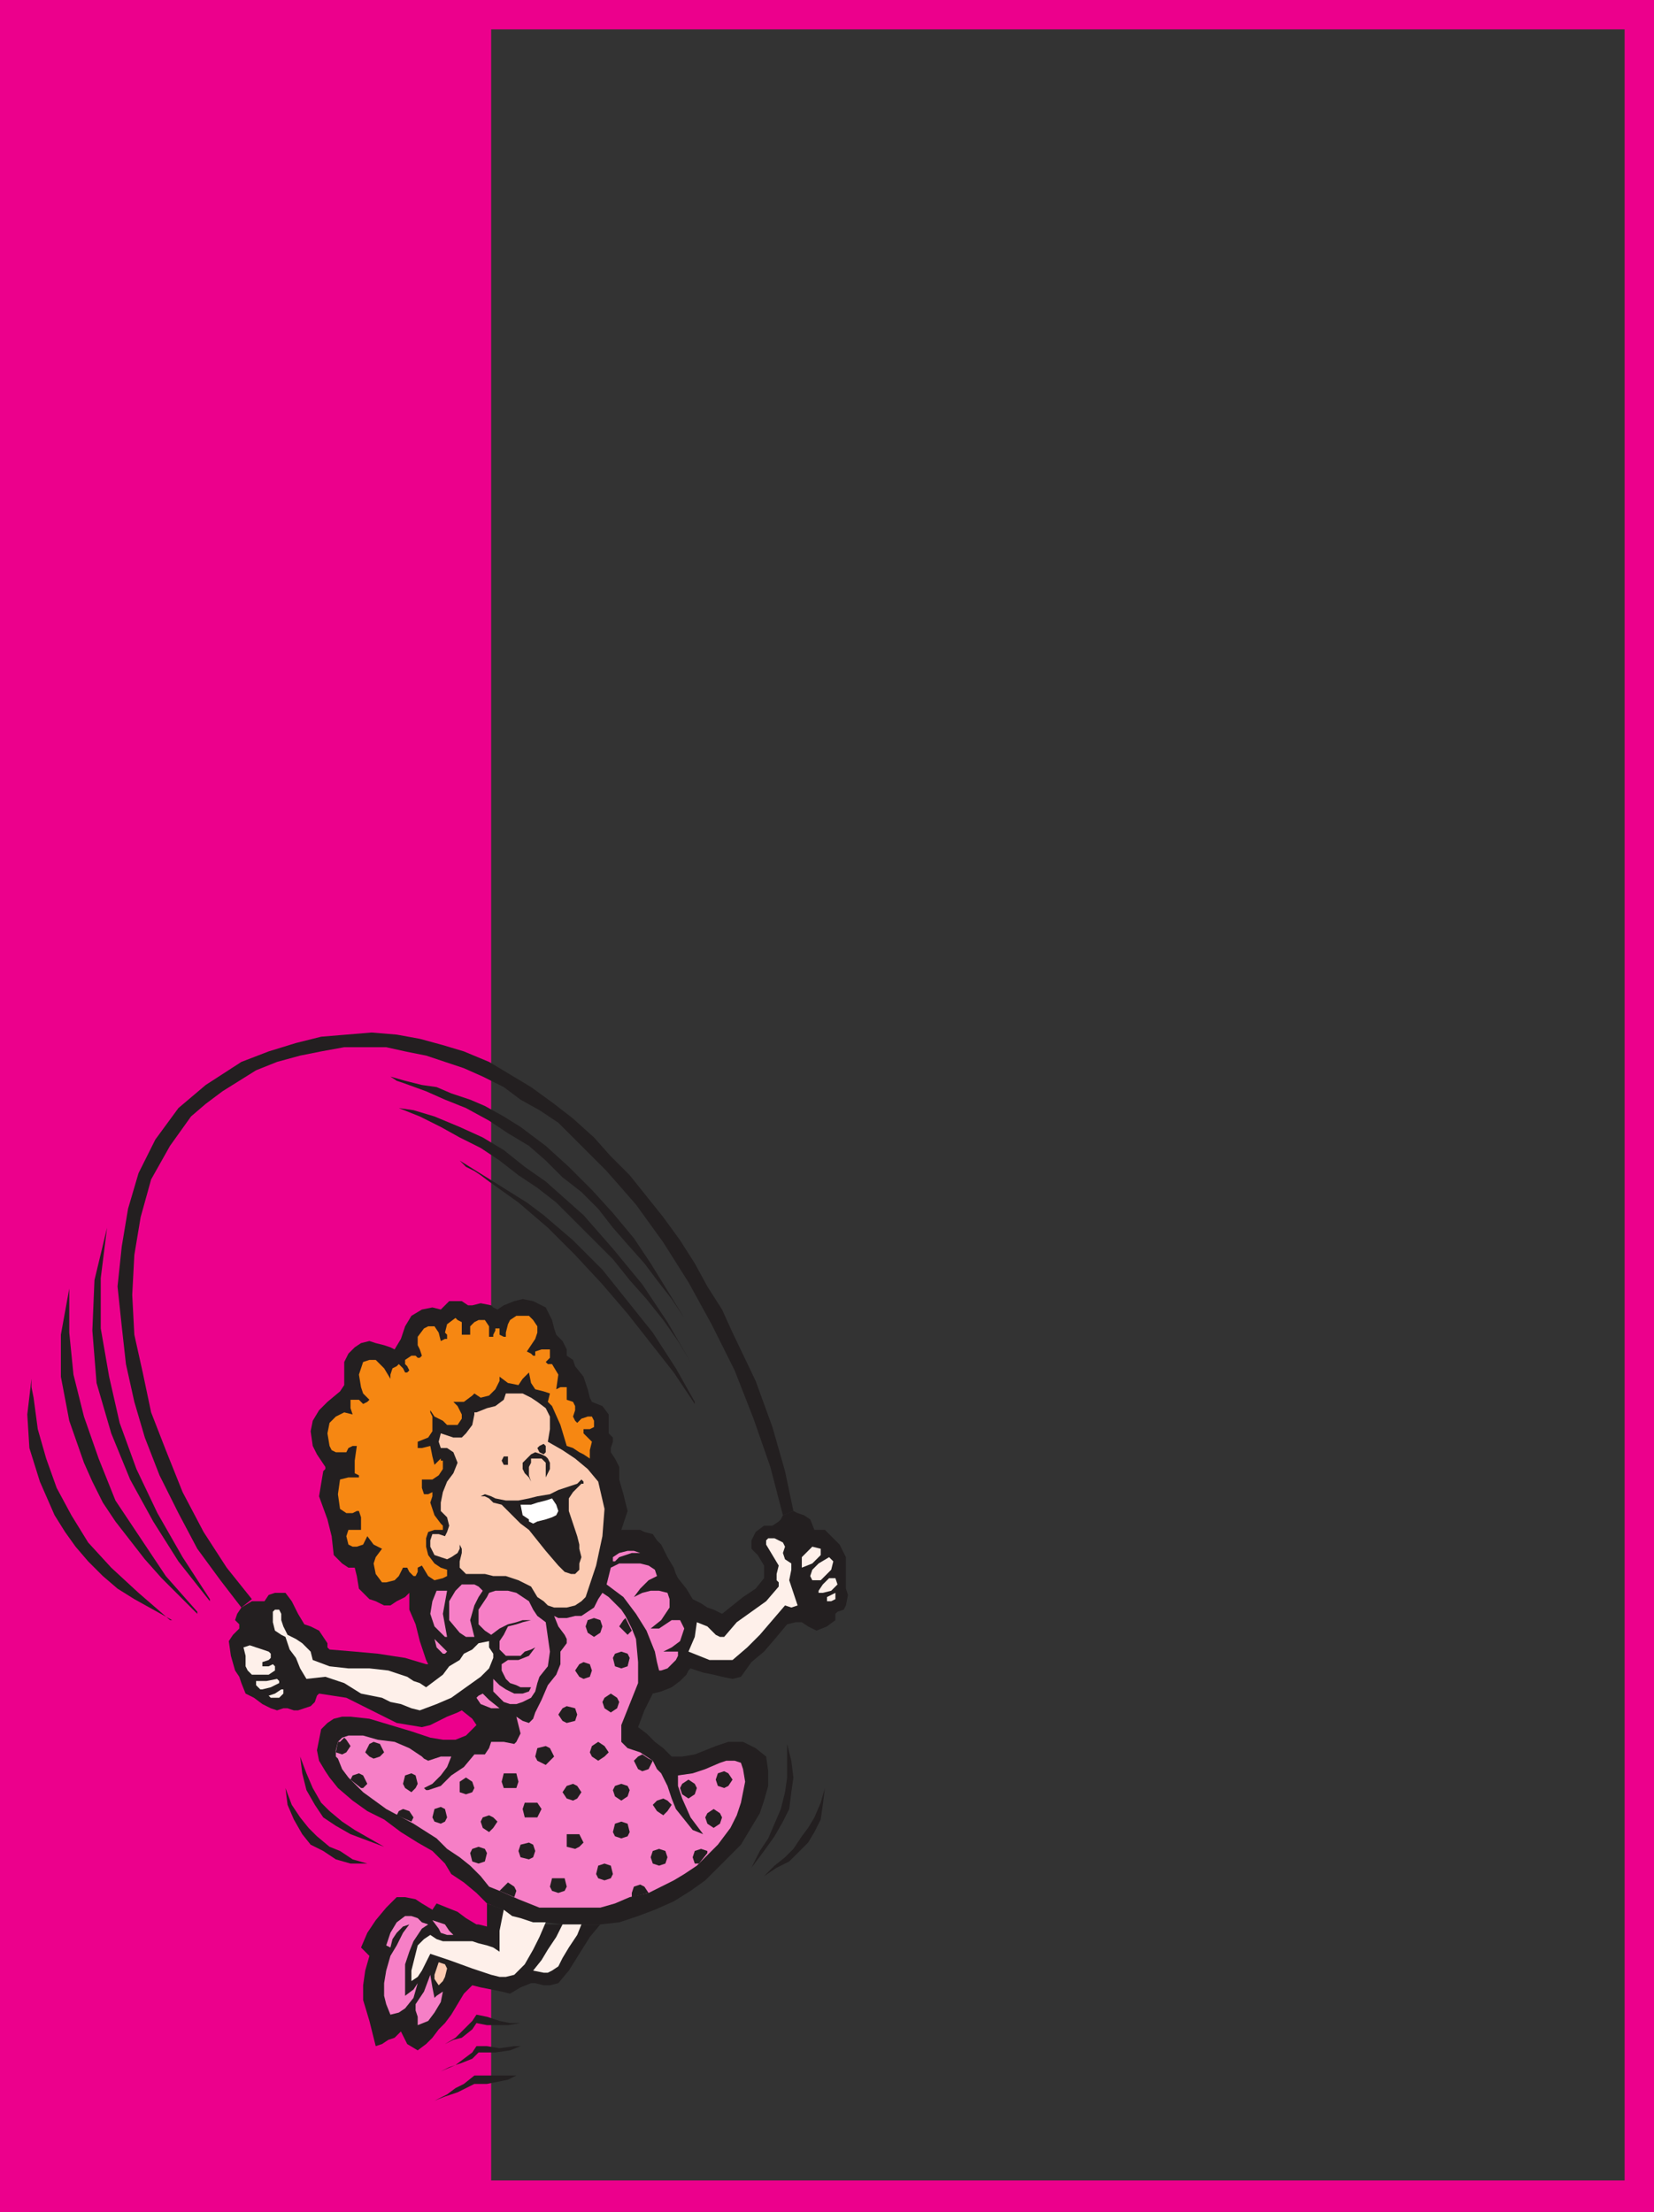 <svg xmlns="http://www.w3.org/2000/svg" width="591" height="790.5"><rect width="100%" height="100%" fill="#333333" stroke="none"/><path fill="#ec008c" fill-rule="evenodd" d="M0 10.5V0h591v10.5H0"/><path fill="#ec008c" fill-rule="evenodd" d="M0 .75h10.5V790.5H0V.75M580.5 0H591v790.5h-10.5V0"/><path fill="#ec008c" fill-rule="evenodd" d="M0 789.75V.75h175.5v789H0"/><path fill="#ec008c" fill-rule="evenodd" d="M0 790.5v-11.25h591v11.25H0"/><path fill="#231f20" fill-rule="evenodd" d="M214.5 687.75H201l-6-.75h-4.5l-4.5-1.5-3.75-.75-2.25-2.25-6-2.25-3.75-3.75-4.5-3.75-4.5-3L159 666l-4.5-4.5-5.25-3-6-3.75-6-4.5-6-3-5.25-3.75-5.25-4.5-3-3.75-1.5-2.25-2.25-3.75-.75-3.75 1.5-7.5 2.25-2.25 2.25-1.5 3-.75h3l6.75.75 15 4.5 6.75 2.25 4.5.75h4.5l3.75-1.5 3.75-3.75-1.5-2.25-3.75-3-1.5.75-3.75 1.5-6 3-3 .75-9-1.5-18-9-9.75-1.5-.75.75-.75 2.25-1.5 1.5-4.5 1.5H105l-2.25-.75h-1.5l-2.25.75-2.25-.75-3-1.5-3-2.25-3-1.5-1.5-3.75-.75-2.25L84 597l-1.5-5.25-.75-5.25 1.5-2.25L85.5 582v-1.5L84 579l.75-2.25 1.5-2.25 3.75-2.25h4.5L96 570l2.25-.75H102l2.25 3 2.25 4.5 2.25 3.75 2.25.75 3 1.5 3 4.5v1.5l.75.75 9 .75 8.25.75 9.75 1.5 7.5 2.25h.75l-.75-1.5-2.25-6.75-1.5-6-2.25-5.25v-6l-1.5 1.5-3 1.5-2.25 1.5h-2.25l-3-1.5-2.25-.75-3.75-3.75-.75-4.5-.75-3h-2.25l-2.25-1.5-3-3-.75-6.75-1.5-6-3-8.25 1.5-9 .75-.75v-.75l-3-4.5-1.5-3-.75-5.25.75-3.75L114 504l3-3 4.5-3.75L123 495v-8.25l1.5-3 2.25-2.25L129 480l3-.75 2.25.75 3 .75 2.25.75 1.5.75 2.25-3.75 1.5-4.5 2.25-3.75 3.75-2.25 3.75-.75 3 .75 3-3h4.5l2.25 1.5h1.5l3-.75 3.75.75.75.75 1.5.75 2.25-1.5 3.75-1.5 3-.75 3.75.75 4.5 2.25 2.25 4.5.75 3 .75 2.25 2.25 2.25 1.5 3v2.25l2.25 1.5.75 2.25 3 3.75 1.5 4.5.75 3 .75 1.5 3.75 1.5 2.25 3v6.75l1.5 1.5v1.5l-.75 2.25v1.5l1.5 2.25 1.5 3v4.5l1.5 5.25 1.5 6-2.25 6.75h6.75l1.5.75 3 .75 1.5 2.25 1.5 1.5 2.25 4.5 2.25 3.75.75 2.25.75 1.5 3 3.75 2.25 3.75 3 1.5 2.25 1.5 2.25.75 3 1.5 7.5-6 4.5-3 3-3.75v-4.5l-2.25-3.75-2.25-2.25v-3l1.5-3 3-2.25h3l2.25-1.5.75-.75.75-1.5 3.75-1.5 1.5.75 2.25.75 2.25 1.5 1.5 3.75h3.75L300 552l2.25 4.5v11.25L303 570l-.75 3.75-.75 1.5-2.25.75-.75.75V579l-3 2.25-3.75 1.5-3-1.5-2.25-1.5h-2.25l-3 .75-3.75 4.5-4.5 5.25-4.5 3.75-3.75 5.25-3 .75-3.75-.75-3-.75-3.75-.75-4.5-1.5-.75.75-.75 1.5-2.25 2.25-3 2.25-3.75 1.5-3 .75-3 6-2.25 6 3 2.25 3 3 3 2.25 3 3h3.75l4.5-.75 7.5-3 4.5-1.5h5.25l4.5 2.25 3.75 3 .75 5.25v5.25l-1.5 5.25-1.5 4.5-6.75 11.25L252 672l-5.25 3.75-6 3.75-6.75 3-6 2.25-6.75 2.25-6.75.75"/><path fill="#231f20" fill-rule="evenodd" d="M214.5 687.75H195l-4.5-.75-4.5-1.5-3.75-.75-2.25-2.25-6-2.25v8.25l-3-.75h-.75l-3.75-2.25-3-2.25-7.5-3-1.5 2.25-3.75-2.25-2.25-1.5-3.75-.75h-3l-3.75 3.75-3.75 4.5-3 4.5L129 696l3 3-1.5 5.25-.75 5.25v5.25l2.25 7.5 2.25 9 2.25-.75 2.25-1.5 2.25-.75 2.25-2.25 2.25 4.5 3.75 2.25 3-2.25 2.25-2.25 2.25-3L159 723l2.25-3 4.5-7.5 3-3 3 .75 7.5 1.5 3 .75 3.75-2.25 3.75-1.5h1.5l3 .75h2.25l3-.75 3.75-4.5 7.5-12 3.75-4.5m-45 57h4.5l7.5-1.5 3-1.5h-15l-3.75 3-3 1.5-3 2.25-4.5 2.25 3.75-1.5 4.5-1.5 6-3m18-13.5h-3.75l-5.25.75-4.5-.75h-3.75l-1.5 2.25-6 4.5-5.25 2.25 3-1.5 4.5-1.5 3.75-1.5 2.25-2.25h6l5.25-.75 3.75-1.5h1.5M90 571.5l-9-11.25-8.25-12.75-7.5-14.25-6-15-5.25-13.5-3-14.25-3-13.5-.75-14.25.75-14.25 2.25-13.5L54 421.5l6.75-12 7.5-10.5 5.25-4.5 6-4.5 12-7.5 7.5-3 8.25-2.25 7.5-1.5 8.25-1.5h15l6.75 1.5 7.5 1.5 13.5 4.5 6.75 3 7.5 3.75 6 4.5 6.75 3.75 6.75 4.5 17.25 17.25 10.5 12L237 444l9 14.25 8.25 15 8.25 16.5 6.75 17.25 6 17.25 4.5 17.25 3.75-1.5-3-14.25L276 510l-6-16.5-8.25-17.25L258 468l-5.25-8.25-4.5-8.25-5.25-8.25-6-8.25-12-15-6.75-6.75-6-6.75-7.5-6.75-6.75-5.25-8.25-6-15-9-9-3.75-7.5-2.25-8.25-2.25-8.25-1.5-9-.75-18 1.5-9 2.25-9.75 3-9.75 3.75-12.75 8.25-9.75 8.25-8.25 11.25-6 12L45.75 432l-2.25 13.5-1.5 14.25L43.5 474l1.5 13.5 3 13.5 3.75 12.75 5.25 13.5 6.75 13.5 6.75 12.75 8.25 11.25 7.5 9.75 3.75-3"/><path fill="#231f20" fill-rule="evenodd" d="m170.25 723 3.75.75h7.5l4.5-.75h-3.75l-3.75-.75-4.5-1.5-3.75-.75-1.5 2.25-6 6-3.75 2.25 3-1.5 3-.75 3.75-3 1.5-2.25"/><path fill="#f67fc6" fill-rule="evenodd" d="m158.25 711.75-2.25 1.5-.75.75-.75-3.75-.75-4.5-2.25 6-3 4.5v2.25l.75 2.25v3l3.75-1.5 2.25-3 2.25-3.75.75-3.75m-9-3-1.5 2.25-3 2.25V702l1.5-4.5 1.5-3.75 3-4.5 2.25-1.5-2.25-.75-1.5-1.5-2.25-.75h-2.25l-3 2.25-2.25 3.75-1.5 4.5 1.5.75.75-3 1.5-2.25 2.25-2.25 2.25-.75-2.25 3-2.25 4.5-2.25 3.75-1.5 5.25-.75 4.5v4.5l.75 3 1.5 3.75 3-.75 2.25-1.5 3-3.75 1.5-5.25"/><path fill="#fccbb2" fill-rule="evenodd" d="m156.75 709.5 1.5-1.5.75-1.5.75-3-.75-1.5-2.25-.75-1.5 4.5v1.5l1.5 2.25"/><path fill="#fef0ea" fill-rule="evenodd" d="m153.75 698.25 6.75 2.25 8.25 3 6.75 2.25 3 .75h2.25l3-.75 3.75-3.75 3-5.25 2.25-4.5L195 687h-4.5l-4.5-1.5-3-.75-3-2.25-1.5 7.5v7.5l-2.25-1.5-2.25-.75-3-.75-2.25-.75h-10.5L156 693l-2.25-1.5-2.25 1.5-2.25 2.25-2.25 9V708l2.25-1.5 1.5-2.25 3-6m43.5 6 2.25-1.5 1.5-3 2.25-3.75 3-4.5 1.5-3.75H201l-2.25 4.5-3 4.5-2.25 3.75-3 3.75 3.75.75h1.5l1.5-.75"/><path fill="#f67fc6" fill-rule="evenodd" d="m162 691.5-1.5-1.5-1.5-2.25-4.5-1.5 2.25 3 .75 1.5 2.25.75H162m42.75-9.75h9.75l5.25-1.5L225 678l6.75-1.5 9-4.5 3.75-2.25 4.5-3 7.5-7.5 4.5-6 2.25-4.5 1.5-4.5 1.5-7.5-.75-4.5-.75-2.25-2.25-.75h-3l-2.25.75-5.25 2.25-4.5 1.5-5.25.75v3.75l1.5 4.5 3 6.75 4.5 6-3.75-1.5-6-7.5-1.5-3.75-1.5-4.5-2.25-4.5-1.5-1.5-1.5-3-4.5-3-4.5-1.5-2.25-2.25v-6l6-15V594l-.75-8.25-1.5-3.75-2.25-4.5-1.5-2.25-4.5-4.5-2.25-1.5-1.5 2.25-1.5 3-4.5 3h-2.25l-3 .75h-3l-1.5-.75 1.5 3.75 2.25 3 .75 1.5v1.5l-2.25 3v4.5l-1.5 3.75-3 3.75-2.25 5.25-2.25 4.5-.75 2.25-1.5 1.5-2.25-.75-2.25-1.5 1.5 6-1.5 3-.75.75-3.75-.75h-4.5l-.75 2.25-1.5 2.25h-3.75l-3.75 4.5-4.5 3-3.75 3.75-4.5 1.5h-.75l-.75-.75 3-1.5 3-3 2.25-3 1.5-3.75h-3.75l-4.5 1.5-1.5-.75-.75-.75-4.5-3-5.25-2.25-6-.75-5.25-1.5h-5.25l-2.25.75-1.5 1.5-.75 3v2.25l.75.75 1.5 3.75 2.25 3 5.25 5.25 8.25 6 9.75 5.25L156 657l3.75 3.75 4.5 3 3.75 3 3.75 3.75 3 3.75 3.75 1.5 6.75 3 7.5 3h12"/><path fill="#231f20" fill-rule="evenodd" d="m273 670.5 4.5-3 4.5-2.25 6.75-6.75 2.25-3.75 2.25-4.5.75-5.25.75-6-1.5 5.25-2.25 5.25-2.25 3.75-2.25 3-3 4.5-3 3-3.75 3-3.75 3.75M131.25 666l-5.25-1.5-4.5-3-3.75-1.5-4.5-3.75-3-3-3-3.75-3-4.5-2.25-6 .75 6 2.25 5.25 3 5.25 3 3.75 4.5 2.25 4.5 3 5.25 1.5h6m150-42.75 1.5 6 .75 6-.75 5.25-.75 6-2.25 4.5-3 5.25-3.75 5.25-4.5 6 3-6 3-4.5 4.5-10.5 1.5-6 .75-5.25v-12m-144 36.75-10.5-6-4.5-3-4.5-3.75-3-3-3-5.25-2.25-5.25-2.25-6 .75 6 1.5 6 3 5.25 3 4.5 4.5 3 5.25 3 12 4.5"/><path fill="#fef0ea" fill-rule="evenodd" d="m150 611.25 6-2.25 5.25-2.25 10.5-7.5 3-3 1.5-3.75V591l-1.5-2.25v-2.25l-3.75.75-2.25 2.25-3 1.5-1.5 2.25-3.75 2.25-2.25 3-6 4.5-2.25-1.5-2.25-.75-2.25-1.5-6.75-2.25-6.75-.75h-7.5l-6.75-.75-6-2.25-.75-3-3-3-2.25-1.5-3-1.5-1.5-3-.75-2.25v-2.25l-.75-1.5h-1.5l-.75.75v3.75l.75 3 2.25 1.5 1.5.75 1.5 4.5 2.25 3 1.5 3.75 2.25 3.75 6.75-.75 6.75 2.25 6 3.75 7.5 1.5 3 1.5 3.75.75 3.75 1.5 3 .75"/><path fill="#f67fc6" fill-rule="evenodd" d="M176.25 610.5h2.25l-3.75-3-2.25-2.25-1.5.75-.75.75 1.5 2.25 3.75 1.5h.75m6-1.5h2.25l2.25-.75 3-1.5 1.5-2.25.75-3 .75-2.25 3-3.75.75-5.25-1.5-10.5-3-2.25-1.5-2.25-1.5-3-4.5-3-3-.75H177l-2.25.75-.75 1.5-3 4.5v5.25l2.25 2.25 2.25 1.5 3-2.25 3-1.5 3-.75 2.25-.75h3l-3 .75-2.25.75-3 .75-1.5 3-1.5 2.25v3l2.25 2.25H186l1.5-1.5 2.25-.75 1.5-.75-2.25 3-3.75 1.5h-3.75l-2.25 1.5V597l1.5 3 1.5 1.5 2.25.75 1.5.75h3.75l-.75 1.5-2.25.75h-3l-3-1.5-2.25-1.5-2.25-2.25v4.5l3.75 3.75 2.25.75"/><path fill="#fef0ea" fill-rule="evenodd" d="M97.5 606.75h2.25l1.5-1.5v-1.5h-.75l-2.25 1.5L96 606l.75.75h.75m-3.75-3 3-.75 3-1.5v-.75L99 600l-3.75.75H91.5v1.5l1.5 1.5h.75M93 598.5h3l2.25-1.5v-1.5l-.75-.75-1.5.75h-2.25V594l2.25-.75.75-.75V591l-.75-.75-6.75-2.25-2.25.75.75 3v3.75l.75 1.5 1.5 1.5h3"/><path fill="#f67fc6" fill-rule="evenodd" d="m236.25 597 2.25-.75 3-3 .75-1.5v-1.5H237l3-1.5 3-2.25 1.5-4.5-1.5-3h-3l-4.5 3h-3l3.75-3 3-4.5v-3l-.75-2.25-3-.75h-3l-3 .75-3 1.5 2.25-3 3-3 3-1.5L234 561l-2.25-1.5-3-.75h-7.5l-3 1.5-1.5 6 6 4.5 4.5 6 3.75 6 3 7.5.75 3.75.75 3h.75"/><path fill="#fef0ea" fill-rule="evenodd" d="m261.75 593.25 5.25-4.5 4.5-4.5 9-10.5 2.25.75 2.25-.75-3-9 .75-3.75v-2.25l-2.25-1.5-.75-2.25.75-2.25-.75-1.5-3-1.5h-2.25l-.75.75v1.5l4.5 7.5-.75 3v2.25l.75.75v1.5l-4.5 5.25-10.5 7.5-4.5 5.25h-1.5l-1.5-.75-3-3-3.75-1.5-.75 5.25-2.25 5.25 7.5 3h8.25"/><path fill="#f67fc6" fill-rule="evenodd" d="m159 591 .75-.75-4.5-4.5.75 3 2.25 2.25h.75m.75-6-1.5-8.25 1.5-8.25H156l-1.5 3.75-.75 4.5 1.5 4.5L159 585h.75m9 0h.75l-1.5-6 1.5-5.25 1.5-3 1.5-2.25-1.5-1.5-1.5-.75H165l-2.25 2.25-2.25 3.75V579l3.75 4.5 2.25 1.5h2.25"/><path fill="#231f20" fill-rule="evenodd" d="m60.75 579-11.25-9.75-9.75-9-8.25-9-6-9.75-5.25-9.75-3.75-10.5-3-10.5L12 499.5l-.75-3.75v-3l-1.5 12.75.75 12 3.75 12 5.25 12 3.75 6 3.75 5.25 4.5 5.25 5.25 5.25 5.25 4.5 6 3.75 13.5 7.5h-.75"/><path fill="#231f20" fill-rule="evenodd" d="m70.5 576-11.25-12.75-18-27-6-15-5.25-15-3.75-15-1.5-15V460.5l-3 16.5v15l3 15.75 5.25 15 3 6.75 3.75 7.5 4.5 6.75 10.5 13.5 6 6.75 12.75 12.75V576"/><path fill="#fccbb2" fill-rule="evenodd" d="M200.25 574.5h2.25l3-.75 2.25-1.5 1.5-1.5L213 559.5l2.25-10.5.75-9.75-2.25-9.75L210 525l-4.5-3.75-4.5-3-5.25-3 .75-4.5v-4.5l-1.5-3-3-2.25-2.25-1.5-3-1.5h-6l-.75 2.25-3 2.25-3 .75-3.75 1.5h-.75v.75l-.75 3.75-2.25 3-1.5 1.5h-3l-4.5-1.5-.75 3 .75 2.25h2.25L162 519l1.5 3.75-1.5 3.75-2.25 3-1.5 3.75-.75 3.75v3l2.25 2.25.75 3-.75 2.25-.75 1.5-2.25-.75h-2.25l-.75 2.25v2.25l1.5 3 4.5 1.5 1.5-.75 2.25-1.5.75-1.5V552l.75 1.5v1.5l-.75 3v2.25l2.25 2.25h6.75l3 .75h4.5l4.5 1.5 4.5 2.25 2.25 3.75 2.25 1.5 1.5 1.5 2.25.75h2.25"/><path fill="#fef0ea" fill-rule="evenodd" d="m297 572.25 1.5-.75v-2.25l-3 1.5v1.5h1.5"/><path fill="#231f20" fill-rule="evenodd" d="m75 571.5-9.75-15-9-15.75-7.5-15.75-6-16.5L39 492l-3-17.25v-18l2.25-18-4.5 18.75-.75 18 1.5 18.75 5.25 18 6.75 16.5 8.25 15 9 14.25L75 572.25v-.75"/><path fill="#fef0ea" fill-rule="evenodd" d="M292.5 569.25h1.5l3-.75 2.25-2.25-.75-2.25h-2.25l-2.25 2.25-1.5 2.25v.75"/><path fill="#f68712" fill-rule="evenodd" d="m138 565.5 3-.75 1.5-1.5 1.5-3h1.5l.75 1.5 1.5 1.5h.75l.75-1.5v-1.5l1.5-.75 2.25 3.75 2.25 1.5 3-.75 1.5-.75V561l-2.25-.75-2.25-1.5-2.25-3-.75-3v-3l.75-2.25 2.25-.75h3v-1.5l-.75-.75-2.25-3-1.5-4.5.75-2.25v-1.5l-1.5.75h-1.5l-.75-2.25v-3h3.75l2.25-1.5 1.5-2.25v-3h-.75v-.75l-2.25 2.25-.75-3-.75-3.75-3 .75h-1.5v-2.25l3.75-1.5 1.5-2.25v-5.25l-.75-1.5V504l1.5 2.25 3 1.5 1.5 1.5h3.75L165 507v-1.5l-1.5-3-1.5-1.5h3.75l3-2.25.75-.75 2.25 1.5 3-.75 2.25-2.25 1.5-3V492l3 2.25 3.75.75 1.5-2.25 2.25-2.25.75 3.75 1.5 2.25 3 .75 2.25.75-.75 3 1.5 1.5 3 6.75 2.25 7.5 2.25.75L207 519l1.5.75 2.25 1.5v-3l.75-3-3-3v-1.5h2.25l1.5-.75v-2.25l-.75-1.5H210l-2.25.75-1.5 1.5-.75-.75-.75-1.5.75-2.25v-1.5l-.75-1.5-2.25-.75v-4.5h-2.25l-1.5.75.75-5.25-2.25-3.75h-1.5l-.75-.75 1.5-1.5v-3h-3l-2.25.75v1.5h-.75l-.75-.75-1.5-.75 3-4.5.75-2.25V474l-1.5-2.25-1.5-1.5h-4.5l-2.25 1.5-.75 1.5-.75 3v1.5H180l-1.5-.75v-2.25H177v.75l-.75 1.5v.75h-1.5V474l-1.5-2.25H171l-1.5.75-1.5 1.5v3h-3v-4.5l-1.5-.75-.75-.75-3 2.25-.75 3 .75.75v1.5H159l-1.5.75-.75-3-1.5-2.25H153l-1.5.75-2.25 3v3l.75 1.5.75 2.25-.75.75h-.75l-.75-.75H147l-2.25 1.5v1.5l.75.75.75 1.5-.75.75h-.75L144 489l-1.5-1.5-.75.75-1.5.75-.75 2.25v1.5l-2.25-3.75-3-3H132l-2.25.75-1.5 4.5.75 4.5.75 2.25 2.25 2.25-.75.75-1.5.75-1.5-1.5h-3v3l.75 2.25-3-.75-3 1.5-2.25 2.25-.75 3.75.75 4.5.75 1.5 1.5.75h3.75l.75-1.5 1.5-.75h1.5l-.75 5.25v4.5l1.5.75v.75h-3.75l-3 .75-.75 5.25.75 5.25 2.25 1.5H126l1.5-.75h.75l.75 2.25v4.5h-4.5l-.75 2.25.75 3 1.5.75h1.5l2.25-.75 1.5-3 2.25 3 3 1.5-2.25 3-.75 2.25.75 3.75 2.25 3h1.5"/><path fill="#fef0ea" fill-rule="evenodd" d="M290.25 564.75h3L297 561l.75-3-1.5-1.5-3.75 2.25-2.25 2.25-.75 2.25.75 1.5"/><path fill="#231f20" fill-rule="evenodd" d="M204 562.5h1.5l1.5-1.5v-2.25l.75-2.25-.75-3V552l-.75-3-3-9v-4.5l1.5-2.25 3-3h.75v-.75l-.75-.75-1.5 1.5-6.75 2.25-3 1.5-4.5.75-3 .75-3.75.75h-4.5l-3.75-.75-1.5-.75-2.25-.75-1.5.75h1.5l1.5.75 1.5 1.5 3 .75 6.75 6.75 3 2.25 6 7.5 4.5 5.25 2.25 2.25 2.25.75"/><path fill="#fef0ea" fill-rule="evenodd" d="M293.25 555.75v-2.25l-3-.75-3.75 3.75v3.75l3.75-1.5 3-3"/><path fill="#f67fc6" fill-rule="evenodd" d="m219.75 558 1.5-1.5 4.5-1.5h3l-2.25-.75h-2.25l-3 .75-2.25 1.5v1.5h.75"/><path fill="#fff" fill-rule="evenodd" d="m190.5 544.5 1.5-.75 3-.75 2.25-.75 1.5-.75.75-1.5-.75-2.25-1.5-2.25-2.25.75-3 .75-2.25.75H186l.75 3.75L189 543v.75l1.5.75"/><path fill="#231f20" fill-rule="evenodd" d="M189.75 529.5 189 528l-1.5-1.5-.75-1.5v-2.25l3-3 1.5-.75 2.25.75 1.5.75.75.75.75 1.5V525l-1.5 3v-5.25l-1.5-1.5h-3.75v1.5l-.75 1.5v3l.75 2.25m58.5-28.5-6.75-12-8.25-12.75-18-22.5-10.5-10.5-10.5-9-6-4.5-24-15 2.25 2.25 3 1.5 2.25 1.5 3 2.25 10.5 7.5 10.5 9 9.75 9.75 9.75 10.5 9 10.5 16.5 21 7.5 11.25V501"/><path fill="#231f20" fill-rule="evenodd" d="m246.75 486.75-8.25-14.25-9-13.5-10.5-12.75-10.5-12-13.5-12-7.5-5.25-7.5-6-7.5-4.5-8.25-3.75-9-3.75-7.5-2.25-5.25-.75 7.5 3 7.5 3.75 6.75 3.75 7.5 3.75 6.75 4.5 6.75 5.25 6.75 4.5 6.75 5.25L219 450l6 7.5 6 6.75 6 7.5 5.25 7.5 4.5 7.5"/><path fill="#231f20" fill-rule="evenodd" d="m244.5 471-12-19.5-6-9-7.5-9-7.5-8.25-8.25-8.25-8.25-7.5-9-6.75-6-3.75-6.75-3.75L168 393l-6.75-2.25-5.25-2.25-5.25-.75-6-1.5-5.25-1.5 2.25 1.5 2.25.75 8.25 3 6.75 3 7.5 3 8.25 4.5 6.75 4.5 7.5 4.5 6 5.25 6 6 6.75 5.25 6 6 5.25 6.75 5.25 6 6 6.75 4.5 6 5.25 6.75 4.5 6.75M180 520.5h1.5v3H180l-.75-1.5.75-1.5m14.25-4.5.75.75V519l-.75.75-1.5-.75-.75-1.5.75-.75 1.5-.75m18 62.25 2.25.75.75 2.25-.75 2.25-2.25 1.5-2.25-1.5-.75-2.25.75-2.25 2.25-.75M208.5 594l2.25.75.75 2.25-.75 2.25-2.25.75-1.5-.75-1.5-2.25 1.5-2.25 1.5-.75m13.5-3.75 2.25.75.75 1.5-.75 3-2.25.75-2.25-.75-.75-3 .75-1.5 2.25-.75m-3.75 15 2.25 1.5.75 1.5-.75 2.25-2.25 1.5-2.25-1.5-.75-2.25.75-1.5 2.25-1.5m-15.75 4.5 3 .75.75 2.25-.75 2.25-3 .75-1.5-.75-1.5-2.25 1.5-2.25 1.5-.75M195 624l1.5.75 1.5 3-3 3-3-1.5-.75-1.5.75-3 3-.75m18.75-1.5L216 624l1.5 2.25-1.5 1.5-2.25 1.5-2.25-1.5-.75-1.5.75-2.25 2.25-1.5m-80.25 0 2.25.75 1.5 3-1.5 1.5-2.25.75-1.5-.75-1.5-1.5 1.5-3 1.5-.75m13.5 11.25 1.5.75.75 3-.75 1.5-1.5 1.5-2.25-1.5-.75-1.5.75-3 2.25-.75m19.5 1.5 2.25 1.5.75 2.25-.75 1.5-2.25.75-2.25-.75v-3.75l2.25-1.5m15.75-1.5h2.25l.75 3-.75 2.25H180l-.75-2.25.75-3h2.25m22.5 3.75 1.5.75 1.5 2.25-1.5 2.25-1.5.75-2.25-.75-1.5-2.25 1.5-2.25 2.25-.75m17.25 0 2.25.75.75 1.5-.75 2.25-2.25 1.5-2.25-1.5-.75-2.25.75-1.5 2.25-.75m15 5.25 1.5.75 1.5 1.5-1.5 2.25-1.5 1.5-2.25-1.5-1.5-2.25 1.5-1.5 2.25-.75M229.5 627l2.25 1.5 1.5.75-1.5 3-2.25.75-1.5-.75-1.5-3 1.5-1.5 1.5-.75m16.5 9 2.25 1.5.75 1.5-.75 2.25-2.25 1.5-2.25-1.5L243 639l.75-1.5L246 636m12.75-3 1.5.75 1.5 2.25-1.5 2.25-1.5.75-2.25-.75-.75-2.25.75-2.25 2.25-.75M222 651l2.25.75.75 3-.75 1.5-2.25.75-2.25-.75-.75-1.5.75-3L222 651m-32.25-6.75H192l1.5 2.25-1.5 3h-4.5l-.75-3 .75-2.25h2.25m-32.25 1.5 1.5.75.75 3-.75 1.5-1.5.75-2.25-.75-.75-1.5.75-3 2.25-.75m17.25 3 1.5.75 1.5 1.5-1.5 2.25-1.5 1.5-2.25-1.5-.75-2.25.75-1.5 2.25-.75m30.75 6.75h1.5l1.5 3-1.5 1.5-1.5.75-3-.75v-4.5h3m49.5-9 2.25 1.5.75 1.5-.75 2.25-2.25 1.5-2.25-1.5-.75-2.25.75-1.5 2.25-1.5m-19.5 14.25 2.25.75.75 2.25-.75 2.25-2.25.75-2.25-.75-.75-2.25.75-2.25 2.25-.75M216 666l2.25.75.75 3-.75 1.5-2.25.75-2.25-.75-.75-1.5.75-3L216 666m-16.5 5.25h2.25l.75 3-.75 1.5-2.25.75-2.25-.75-.75-1.5.75-3h2.25M189 658.5l1.5.75.75 2.25-.75 2.25-1.5.75-3-.75-.75-2.25.75-2.25 3-.75m-18 1.5 2.25.75.75 1.5-.75 3-2.25.75-2.25-.75-.75-3 .75-1.5L171 660m-42.75-26.25 1.5.75 1.5 3-1.5 1.5H129l-3.75-3 .75-1.5 2.25-.75M144 646.5l2.25.75 1.5 2.25-.75 1.5-5.25-2.25.75-1.5 1.5-.75M123 621l.75.75 1.5 2.25-1.5 2.25-1.5.75-2.25-.75.75-3.75h.75l1.5-1.5m100.5-42.75 2.25 4.5-1.5 1.5-3-3 1.5-2.25.75-.75m-42 94.5 2.25 1.5.75 1.5-.75 2.25-5.25-2.25 3-3m47.25.75 1.5.75 1.5 2.25-6 1.5v-1.5l.75-2.25 2.25-.75m21.75-12.75 2.25.75v.75l-3 3.75h-1.5l-.75-2.25.75-2.25 2.25-.75"/></svg>
